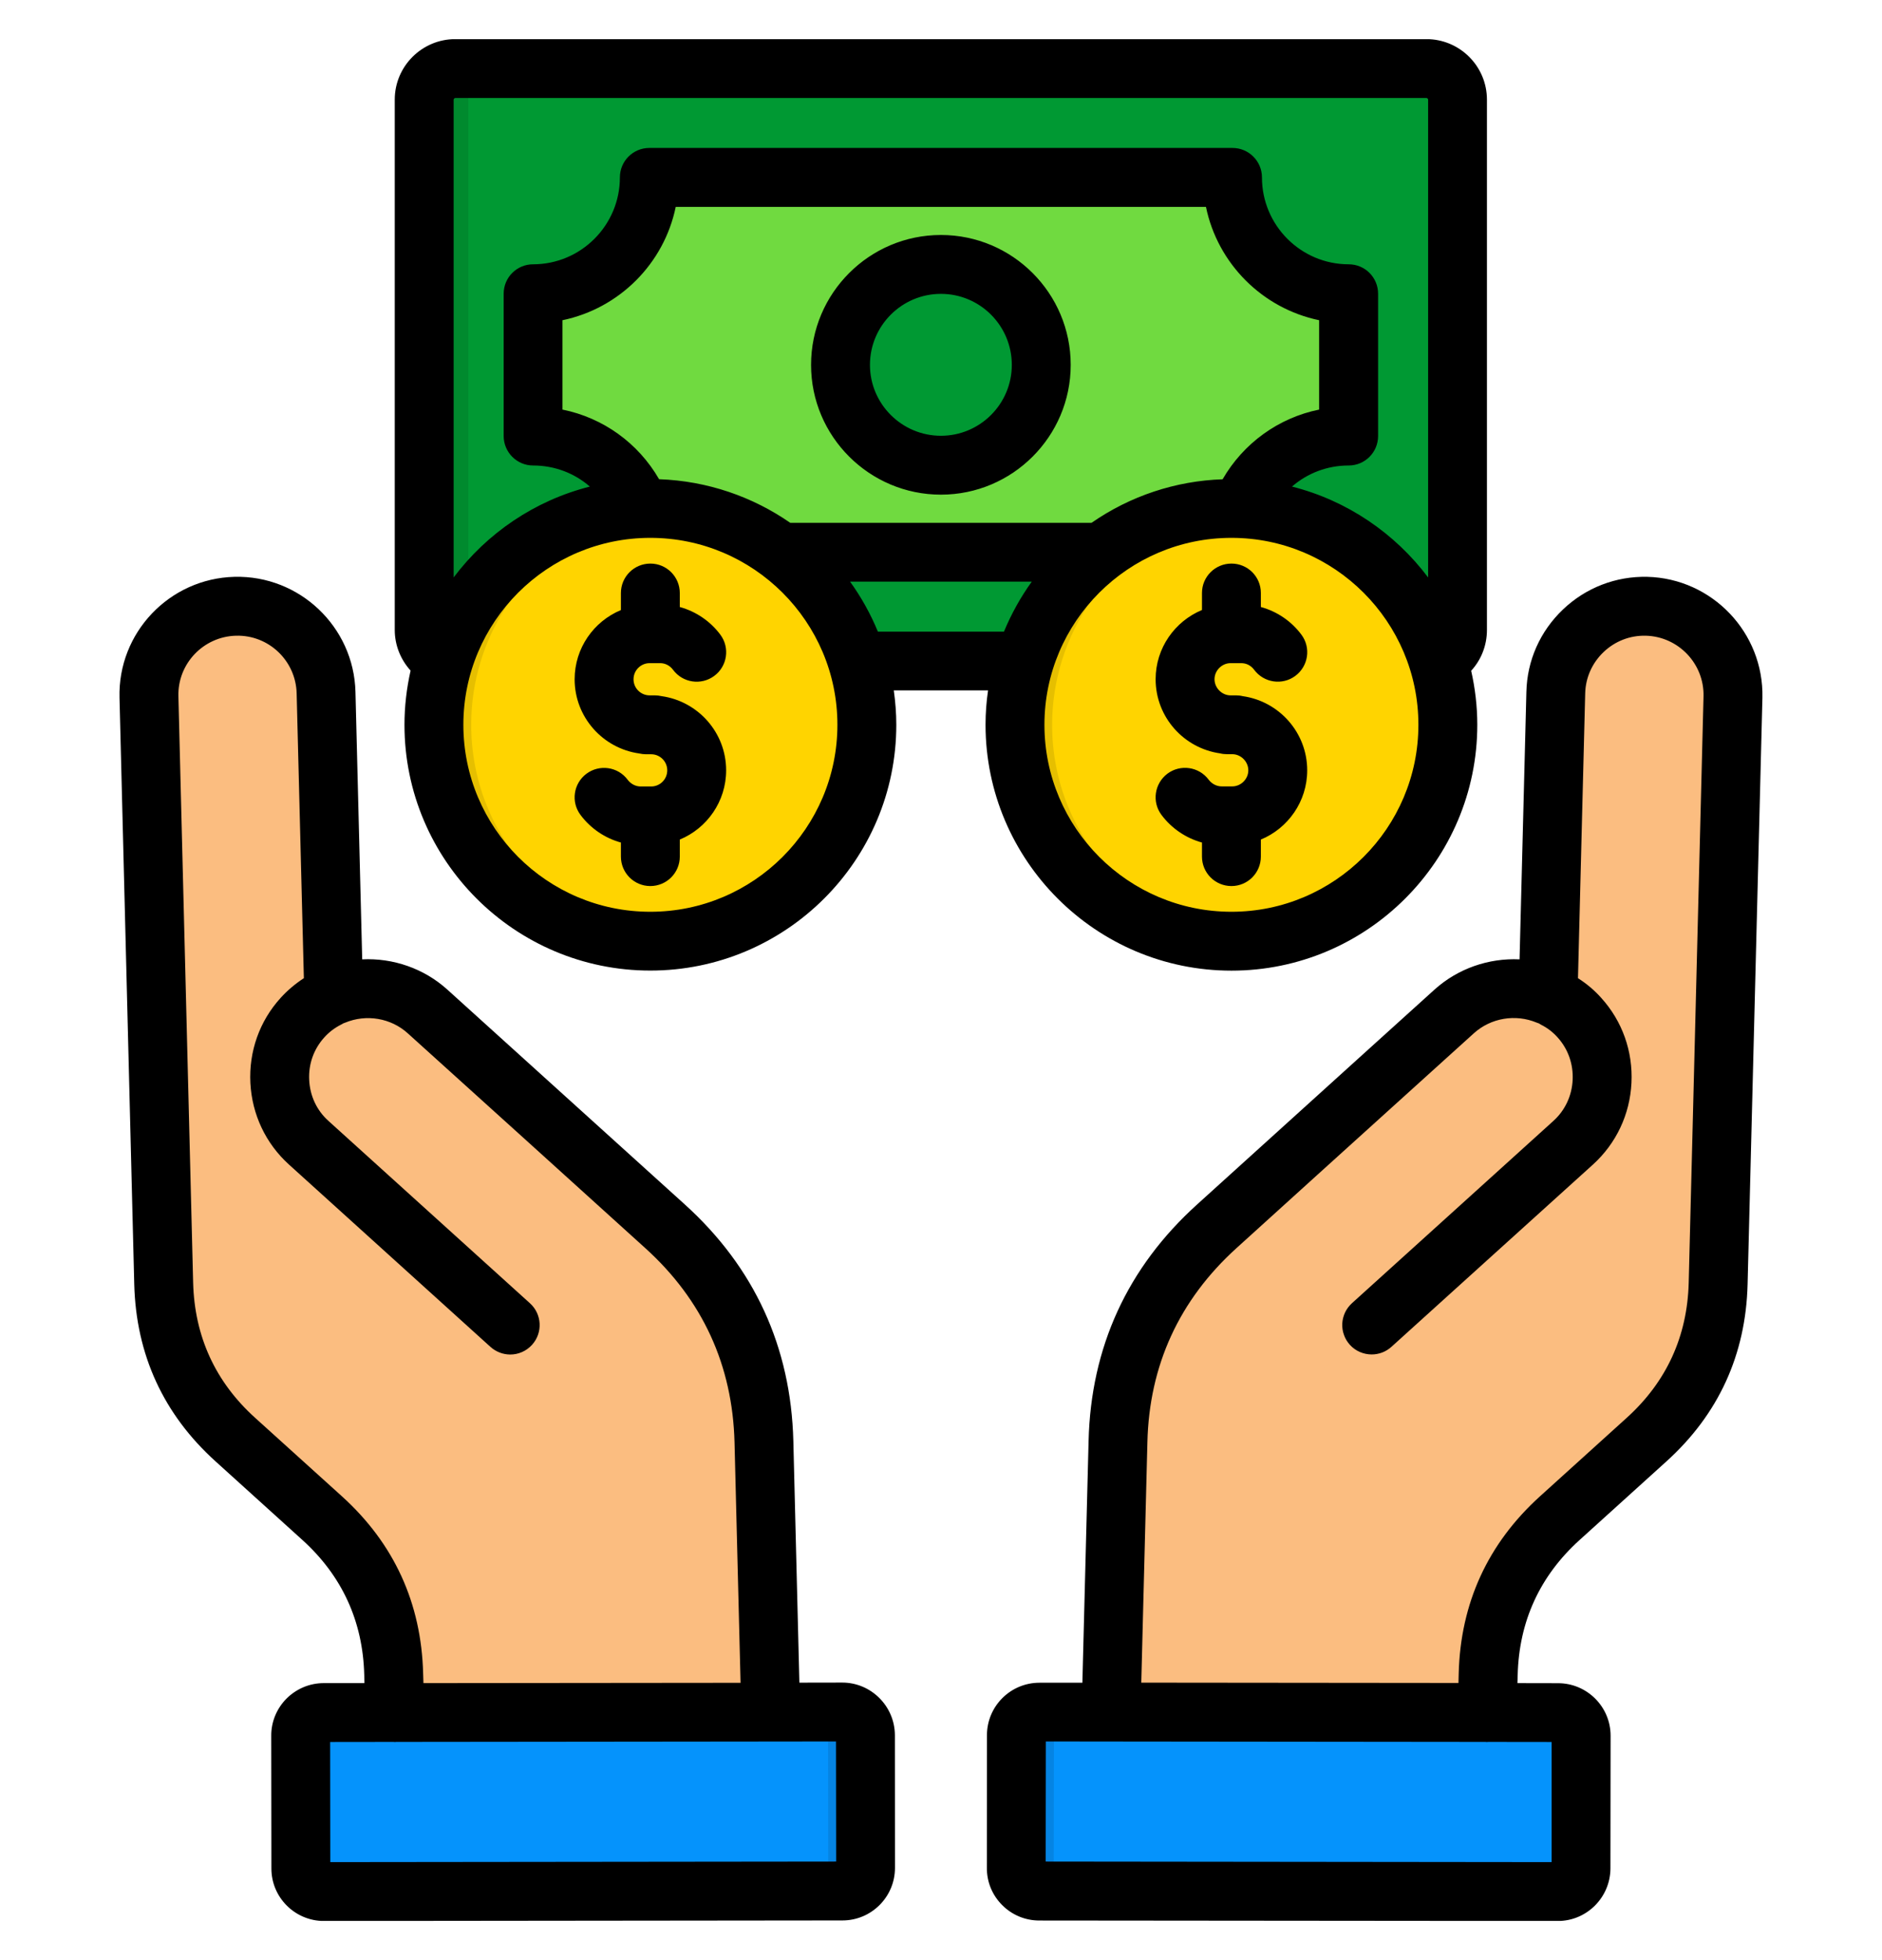 <svg xmlns="http://www.w3.org/2000/svg" width="24" height="25" viewBox="0 0 24 25" fill="none"><g clip-path="url(#clip0_5390_1991)"><path fill-rule="evenodd" clip-rule="evenodd" d="M2.091 16.37L1.901 8.89C1.885 8.269 2.379 7.748 3.001 7.732C3.622 7.717 4.143 8.212 4.159 8.833L4.258 12.697C4.649 12.532 5.119 12.597 5.453 12.899C6.463 13.813 7.472 14.726 8.481 15.639C9.288 16.371 9.714 17.299 9.742 18.388L9.856 22.925L5.067 23.044L5.023 21.351C5.004 20.562 4.695 19.892 4.11 19.361L3.004 18.36C2.419 17.831 2.11 17.159 2.091 16.37Z" fill="#FBBD80"></path><path fill-rule="evenodd" clip-rule="evenodd" d="M10.744 24.119L4.136 24.124C3.973 24.124 3.839 23.992 3.839 23.83L3.838 22.137C3.837 21.975 3.969 21.842 4.131 21.842L10.741 21.837C10.903 21.835 11.036 21.968 11.036 22.13L11.038 23.824C11.039 23.987 10.906 24.119 10.744 24.119Z" fill="#0593FC"></path><path fill-rule="evenodd" clip-rule="evenodd" d="M7.71 17.988C7.309 17.626 6.908 17.262 6.508 16.899C5.651 16.125 4.795 15.35 3.939 14.575C3.478 14.158 3.442 13.44 3.859 12.979C4.276 12.518 4.993 12.482 5.454 12.899L7.803 15.025L7.71 17.988Z" fill="#FBBD80"></path><path fill-rule="evenodd" clip-rule="evenodd" d="M10.745 24.119L4.137 24.124H4.121L10.267 24.119C10.43 24.119 10.562 23.987 10.562 23.824L10.56 22.13C10.56 21.973 10.435 21.844 10.28 21.837H10.743C10.905 21.835 11.037 21.968 11.037 22.13L11.04 23.824C11.04 23.987 10.907 24.119 10.745 24.119Z" fill="#0584E3"></path><path fill-rule="evenodd" clip-rule="evenodd" d="M21.908 16.37L22.099 8.89C22.114 8.269 21.62 7.748 20.998 7.732C20.377 7.717 19.856 8.212 19.841 8.833L19.743 12.697C19.35 12.532 18.88 12.597 18.546 12.899C17.536 13.813 16.527 14.726 15.518 15.639C14.711 16.371 14.285 17.299 14.257 18.388L14.143 22.925L18.933 23.044L18.976 21.351C18.997 20.562 19.304 19.892 19.889 19.361L20.995 18.36C21.58 17.831 21.889 17.159 21.908 16.37Z" fill="#FBBD80"></path><path fill-rule="evenodd" clip-rule="evenodd" d="M13.255 24.119L19.864 24.124C20.026 24.124 20.16 23.992 20.16 23.83L20.161 22.137C20.163 21.975 20.03 21.842 19.868 21.842L13.259 21.837C13.096 21.835 12.964 21.968 12.964 22.13L12.961 23.824C12.96 23.987 13.093 24.119 13.255 24.119Z" fill="#0593FC"></path><path fill-rule="evenodd" clip-rule="evenodd" d="M16.291 17.988C16.691 17.626 17.092 17.262 17.492 16.899C18.349 16.125 19.205 15.35 20.061 14.575C20.522 14.158 20.558 13.44 20.141 12.979C19.725 12.518 19.007 12.482 18.546 12.899L16.197 15.025L16.291 17.988Z" fill="#FBBD80"></path><path fill-rule="evenodd" clip-rule="evenodd" d="M13.254 24.119L19.863 24.124H19.878L13.732 24.119C13.57 24.119 13.437 23.987 13.437 23.824L13.44 22.13C13.44 21.973 13.564 21.844 13.719 21.837H13.257C13.095 21.835 12.962 21.968 12.962 22.13L12.959 23.824C12.96 23.987 13.092 24.119 13.254 24.119Z" fill="#0584E3"></path><path fill-rule="evenodd" clip-rule="evenodd" d="M18.193 0.875H5.807C5.59 0.875 5.412 1.053 5.412 1.271V8.036C5.412 8.254 5.59 8.431 5.807 8.431H18.192C18.41 8.431 18.587 8.254 18.587 8.036V1.271C18.588 1.053 18.41 0.875 18.193 0.875Z" fill="#009933"></path><path fill-rule="evenodd" clip-rule="evenodd" d="M8.281 2.264H15.718C15.718 3.082 16.381 3.746 17.2 3.746V5.561C16.381 5.561 15.718 6.225 15.718 7.044H8.281C8.281 6.225 7.618 5.561 6.799 5.561V3.746C7.618 3.746 8.281 3.082 8.281 2.264Z" fill="#70DA40"></path><path fill-rule="evenodd" clip-rule="evenodd" d="M11.999 5.934C12.705 5.934 13.28 5.359 13.28 4.654C13.28 3.948 12.705 3.373 11.999 3.373C11.294 3.373 10.719 3.948 10.719 4.654C10.719 5.359 11.294 5.934 11.999 5.934Z" fill="#009933"></path><path fill-rule="evenodd" clip-rule="evenodd" d="M15.704 6.484C17.228 6.484 18.463 7.72 18.463 9.245C18.463 10.769 17.228 12.004 15.704 12.004C14.18 12.004 12.944 10.769 12.944 9.245C12.944 7.72 14.18 6.484 15.704 6.484ZM8.295 6.484C9.819 6.484 11.054 7.72 11.054 9.245C11.054 10.769 9.819 12.004 8.295 12.004C6.771 12.004 5.535 10.769 5.535 9.245C5.535 7.72 6.771 6.484 8.295 6.484Z" fill="#FFD400"></path><path fill-rule="evenodd" clip-rule="evenodd" d="M5.972 7.753V1.271C5.972 1.053 6.151 0.875 6.368 0.875H5.807C5.59 0.875 5.412 1.053 5.412 1.271V8.036C5.412 8.203 5.518 8.347 5.666 8.404C5.739 8.173 5.843 7.954 5.972 7.753Z" fill="#008A2E"></path><path fill-rule="evenodd" clip-rule="evenodd" d="M6.009 9.245C6.009 8.962 6.051 8.689 6.131 8.432C6.422 7.483 7.212 6.752 8.195 6.544C8.305 6.521 8.417 6.505 8.531 6.494C8.453 6.488 8.374 6.484 8.295 6.484C8.253 6.484 8.214 6.485 8.174 6.488C7.248 6.527 6.443 7.022 5.972 7.753C5.841 7.955 5.738 8.174 5.665 8.404C5.58 8.669 5.535 8.951 5.535 9.244C5.535 10.768 6.771 12.004 8.295 12.004C8.374 12.004 8.453 12 8.531 11.994C7.118 11.873 6.009 10.689 6.009 9.245ZM13.066 8.431C12.985 8.694 12.943 8.969 12.944 9.244C12.944 10.768 14.179 12.004 15.703 12.004C15.783 12.004 15.863 12 15.94 11.994C14.527 11.873 13.417 10.689 13.417 9.244C13.417 8.961 13.461 8.688 13.54 8.431C13.712 7.871 14.057 7.389 14.513 7.044C14.893 6.754 15.343 6.569 15.817 6.508C15.858 6.503 15.899 6.498 15.941 6.494C15.903 6.492 15.864 6.489 15.825 6.488C15.785 6.485 15.745 6.484 15.704 6.484C15.078 6.484 14.501 6.692 14.039 7.044C13.584 7.389 13.238 7.871 13.066 8.431Z" fill="#E6BF00"></path><path d="M10.741 21.46L10.194 21.461L10.117 18.378C10.086 17.179 9.62 16.164 8.732 15.361C7.723 14.447 6.714 13.534 5.704 12.621C5.405 12.351 5.012 12.217 4.619 12.236L4.533 8.824C4.512 7.994 3.819 7.336 2.99 7.357C2.16 7.378 1.502 8.07 1.524 8.899L1.712 16.38C1.735 17.277 2.084 18.038 2.749 18.639L3.856 19.641C4.362 20.099 4.628 20.679 4.645 21.363L4.647 21.467L4.129 21.467C3.949 21.467 3.781 21.538 3.653 21.665C3.527 21.793 3.458 21.962 3.459 22.138L3.461 23.832C3.461 24.201 3.762 24.501 4.132 24.501L10.743 24.494C11.113 24.494 11.413 24.193 11.413 23.824L11.412 22.128C11.409 21.76 11.108 21.46 10.741 21.46ZM5.396 21.344C5.373 20.446 5.025 19.686 4.36 19.084L3.253 18.083C2.746 17.625 2.481 17.045 2.463 16.361L2.275 8.88C2.264 8.465 2.594 8.119 3.009 8.108C3.426 8.096 3.773 8.427 3.783 8.844L3.875 12.476C3.766 12.547 3.666 12.631 3.579 12.727C3.309 13.024 3.173 13.41 3.193 13.813C3.214 14.216 3.389 14.585 3.685 14.853C4.541 15.629 5.398 16.404 6.255 17.179C6.324 17.241 6.414 17.276 6.507 17.276C6.609 17.276 6.711 17.234 6.785 17.152C6.924 16.998 6.912 16.761 6.758 16.622C5.902 15.847 5.045 15.072 4.188 14.296C4.04 14.163 3.953 13.978 3.943 13.776C3.932 13.573 4.001 13.38 4.135 13.232C4.195 13.165 4.266 13.111 4.346 13.07C4.357 13.065 4.367 13.059 4.378 13.052C4.385 13.049 4.393 13.047 4.4 13.044C4.671 12.931 4.986 12.984 5.201 13.18C6.211 14.092 7.22 15.005 8.229 15.919C8.959 16.579 9.342 17.413 9.367 18.398L9.444 21.463L5.4 21.467L5.396 21.344ZM4.212 23.75L4.21 22.218L5.014 22.217C5.02 22.217 5.026 22.218 5.032 22.218H5.041C5.045 22.218 5.048 22.217 5.052 22.217L9.824 22.212C9.828 22.212 9.833 22.212 9.837 22.212C9.839 22.212 9.84 22.212 9.841 22.212L10.661 22.211L10.663 23.743L4.212 23.75ZM21.007 7.357C20.606 7.348 20.224 7.495 19.932 7.773C19.64 8.051 19.474 8.424 19.465 8.825L19.378 12.236C18.985 12.218 18.592 12.352 18.293 12.622L17.319 13.503C16.635 14.122 15.95 14.742 15.266 15.362C14.377 16.166 13.911 17.182 13.882 18.379L13.803 21.462L13.256 21.462C12.886 21.462 12.586 21.762 12.586 22.131L12.585 23.821C12.583 24 12.652 24.169 12.779 24.297C12.905 24.424 13.074 24.495 13.254 24.495L19.866 24.501C20.233 24.501 20.534 24.203 20.537 23.832L20.539 22.138C20.539 21.768 20.238 21.468 19.869 21.468L19.351 21.467L19.354 21.364C19.371 20.679 19.637 20.1 20.143 19.642L21.25 18.64C21.915 18.039 22.263 17.278 22.286 16.381L22.475 8.899C22.494 8.07 21.835 7.378 21.007 7.357ZM19.787 23.75L13.335 23.743L13.337 22.211L14.156 22.212C14.157 22.212 14.159 22.212 14.16 22.212C14.163 22.212 14.166 22.212 14.169 22.212L18.944 22.217C18.947 22.217 18.951 22.217 18.954 22.218H18.964C18.97 22.218 18.976 22.217 18.982 22.217L19.787 22.218L19.787 23.75ZM21.535 16.361C21.517 17.045 21.252 17.624 20.745 18.083L19.639 19.084C18.974 19.686 18.625 20.446 18.602 21.343L18.599 21.465L14.554 21.461L14.632 18.396C14.655 17.413 15.039 16.579 15.769 15.918C16.453 15.297 17.138 14.678 17.822 14.059L18.796 13.178C19.012 12.983 19.326 12.93 19.597 13.043C19.605 13.047 19.614 13.049 19.623 13.052C19.632 13.058 19.642 13.063 19.651 13.069C19.733 13.11 19.803 13.164 19.862 13.23C19.997 13.379 20.065 13.572 20.055 13.775C20.045 13.977 19.958 14.162 19.81 14.296L18.46 15.518C18.053 15.886 17.647 16.254 17.24 16.622C17.204 16.655 17.174 16.695 17.153 16.739C17.132 16.784 17.12 16.832 17.117 16.881C17.115 16.931 17.122 16.98 17.139 17.026C17.155 17.073 17.181 17.115 17.214 17.152C17.249 17.191 17.292 17.222 17.34 17.243C17.388 17.264 17.44 17.275 17.492 17.275C17.582 17.275 17.672 17.243 17.744 17.178C18.151 16.81 18.557 16.442 18.964 16.074C19.414 15.667 19.864 15.26 20.314 14.853C20.61 14.584 20.785 14.215 20.805 13.812C20.825 13.409 20.688 13.024 20.42 12.728C20.334 12.631 20.234 12.547 20.123 12.476L20.215 8.843C20.22 8.643 20.303 8.456 20.45 8.316C20.596 8.177 20.787 8.103 20.988 8.108C21.404 8.119 21.734 8.466 21.724 8.881L21.535 16.361ZM11.999 2.997C11.086 2.997 10.343 3.74 10.343 4.654C10.343 5.566 11.086 6.309 11.999 6.309C12.912 6.309 13.654 5.566 13.654 4.654C13.654 3.74 12.912 2.997 11.999 2.997ZM11.999 5.558C11.5 5.558 11.094 5.152 11.094 4.654C11.094 4.154 11.5 3.748 11.999 3.748C12.498 3.748 12.903 4.154 12.903 4.654C12.903 5.152 12.498 5.558 11.999 5.558ZM15.704 12.38C17.432 12.38 18.839 10.973 18.839 9.244C18.839 9.008 18.811 8.777 18.761 8.555C18.888 8.417 18.962 8.233 18.962 8.035V1.271C18.962 0.845 18.616 0.499 18.19 0.499H5.806C5.381 0.499 5.034 0.845 5.034 1.271V8.035C5.034 8.229 5.109 8.413 5.236 8.553C5.185 8.779 5.158 9.011 5.158 9.244C5.158 10.973 6.564 12.379 8.293 12.379C10.023 12.379 11.43 10.973 11.43 9.244C11.43 9.095 11.418 8.949 11.398 8.806H12.6C12.579 8.949 12.568 9.095 12.568 9.244C12.569 10.973 13.975 12.38 15.704 12.38ZM10.076 6.667C9.598 6.336 9.024 6.134 8.405 6.112C8.139 5.651 7.692 5.329 7.173 5.224V4.084C7.897 3.934 8.468 3.363 8.617 2.639H15.379C15.528 3.363 16.099 3.934 16.822 4.084V5.224C16.305 5.329 15.857 5.652 15.591 6.113C14.992 6.133 14.412 6.326 13.92 6.668H10.076V6.667ZM15.704 11.629C14.389 11.629 13.319 10.559 13.319 9.244C13.319 7.93 14.389 6.86 15.704 6.86C17.018 6.86 18.088 7.93 18.088 9.244C18.088 10.559 17.018 11.629 15.704 11.629ZM5.785 1.271C5.785 1.261 5.796 1.25 5.806 1.25H18.191C18.201 1.25 18.212 1.261 18.212 1.271V7.365C17.788 6.801 17.179 6.384 16.476 6.206C16.672 6.035 16.926 5.937 17.199 5.937C17.406 5.937 17.574 5.769 17.574 5.561V3.746C17.574 3.539 17.407 3.371 17.199 3.371C16.589 3.371 16.093 2.874 16.093 2.263C16.093 2.056 15.925 1.887 15.717 1.887H8.28C8.073 1.887 7.905 2.055 7.905 2.263C7.905 2.874 7.408 3.371 6.798 3.371C6.591 3.371 6.423 3.538 6.423 3.746V5.561C6.423 5.768 6.591 5.937 6.798 5.937C7.072 5.937 7.326 6.035 7.522 6.206C6.818 6.384 6.209 6.801 5.785 7.365V1.271H5.785ZM8.293 11.629C6.978 11.629 5.909 10.559 5.909 9.244C5.909 7.93 6.978 6.86 8.293 6.86C9.608 6.86 10.679 7.93 10.679 9.244C10.679 10.559 9.609 11.629 8.293 11.629ZM11.195 8.056C11.102 7.83 10.983 7.616 10.84 7.418H13.158C13.016 7.615 12.897 7.829 12.803 8.056H11.195ZM16.67 9.825C16.67 10.223 16.425 10.565 16.079 10.708V10.925C16.079 11.133 15.911 11.301 15.704 11.301C15.496 11.301 15.328 11.133 15.328 10.925V10.746C15.125 10.69 14.941 10.567 14.812 10.394C14.687 10.228 14.722 9.993 14.887 9.868C15.053 9.744 15.289 9.778 15.413 9.944C15.453 9.998 15.516 10.03 15.58 10.03H15.714C15.825 10.03 15.919 9.936 15.919 9.825C15.919 9.714 15.825 9.619 15.714 9.619H15.646C15.617 9.619 15.588 9.616 15.561 9.609C15.096 9.544 14.737 9.146 14.737 8.663C14.737 8.265 14.982 7.924 15.328 7.78V7.563C15.328 7.356 15.496 7.188 15.704 7.188C15.911 7.188 16.079 7.355 16.079 7.563V7.742C16.284 7.798 16.468 7.922 16.597 8.096C16.72 8.262 16.685 8.497 16.518 8.621C16.352 8.744 16.117 8.709 15.993 8.542C15.974 8.516 15.949 8.495 15.921 8.48C15.892 8.465 15.86 8.458 15.827 8.458H15.693C15.582 8.458 15.488 8.552 15.488 8.663C15.488 8.774 15.582 8.869 15.693 8.869H15.761C15.79 8.869 15.819 8.872 15.847 8.879C16.311 8.944 16.67 9.343 16.67 9.825ZM9.26 9.825C9.26 10.223 9.015 10.565 8.669 10.708V10.925C8.669 11.133 8.501 11.301 8.293 11.301C8.086 11.301 7.918 11.133 7.918 10.925V10.746C7.715 10.69 7.532 10.567 7.403 10.394C7.278 10.228 7.313 9.993 7.478 9.869C7.644 9.745 7.88 9.778 8.004 9.945C8.044 9.999 8.106 10.031 8.17 10.031H8.304C8.417 10.031 8.509 9.939 8.509 9.825C8.509 9.712 8.417 9.62 8.304 9.62H8.237C8.208 9.62 8.179 9.616 8.152 9.61C7.687 9.545 7.328 9.146 7.328 8.664C7.328 8.266 7.572 7.925 7.918 7.781V7.564C7.918 7.356 8.086 7.188 8.294 7.188C8.501 7.188 8.669 7.356 8.669 7.564V7.742C8.873 7.798 9.058 7.922 9.187 8.096C9.31 8.262 9.275 8.498 9.108 8.621C8.942 8.744 8.707 8.71 8.583 8.543C8.543 8.489 8.483 8.458 8.419 8.458H8.285C8.171 8.458 8.079 8.55 8.079 8.664C8.079 8.777 8.171 8.869 8.285 8.869H8.351C8.381 8.869 8.409 8.873 8.437 8.879C8.901 8.944 9.26 9.343 9.26 9.825Z" fill="black"></path></g><defs><clipPath id="clip0_5390_1991"><rect width="24" height="24" fill="white" transform="translate(0 0.5)"></rect></clipPath></defs></svg>